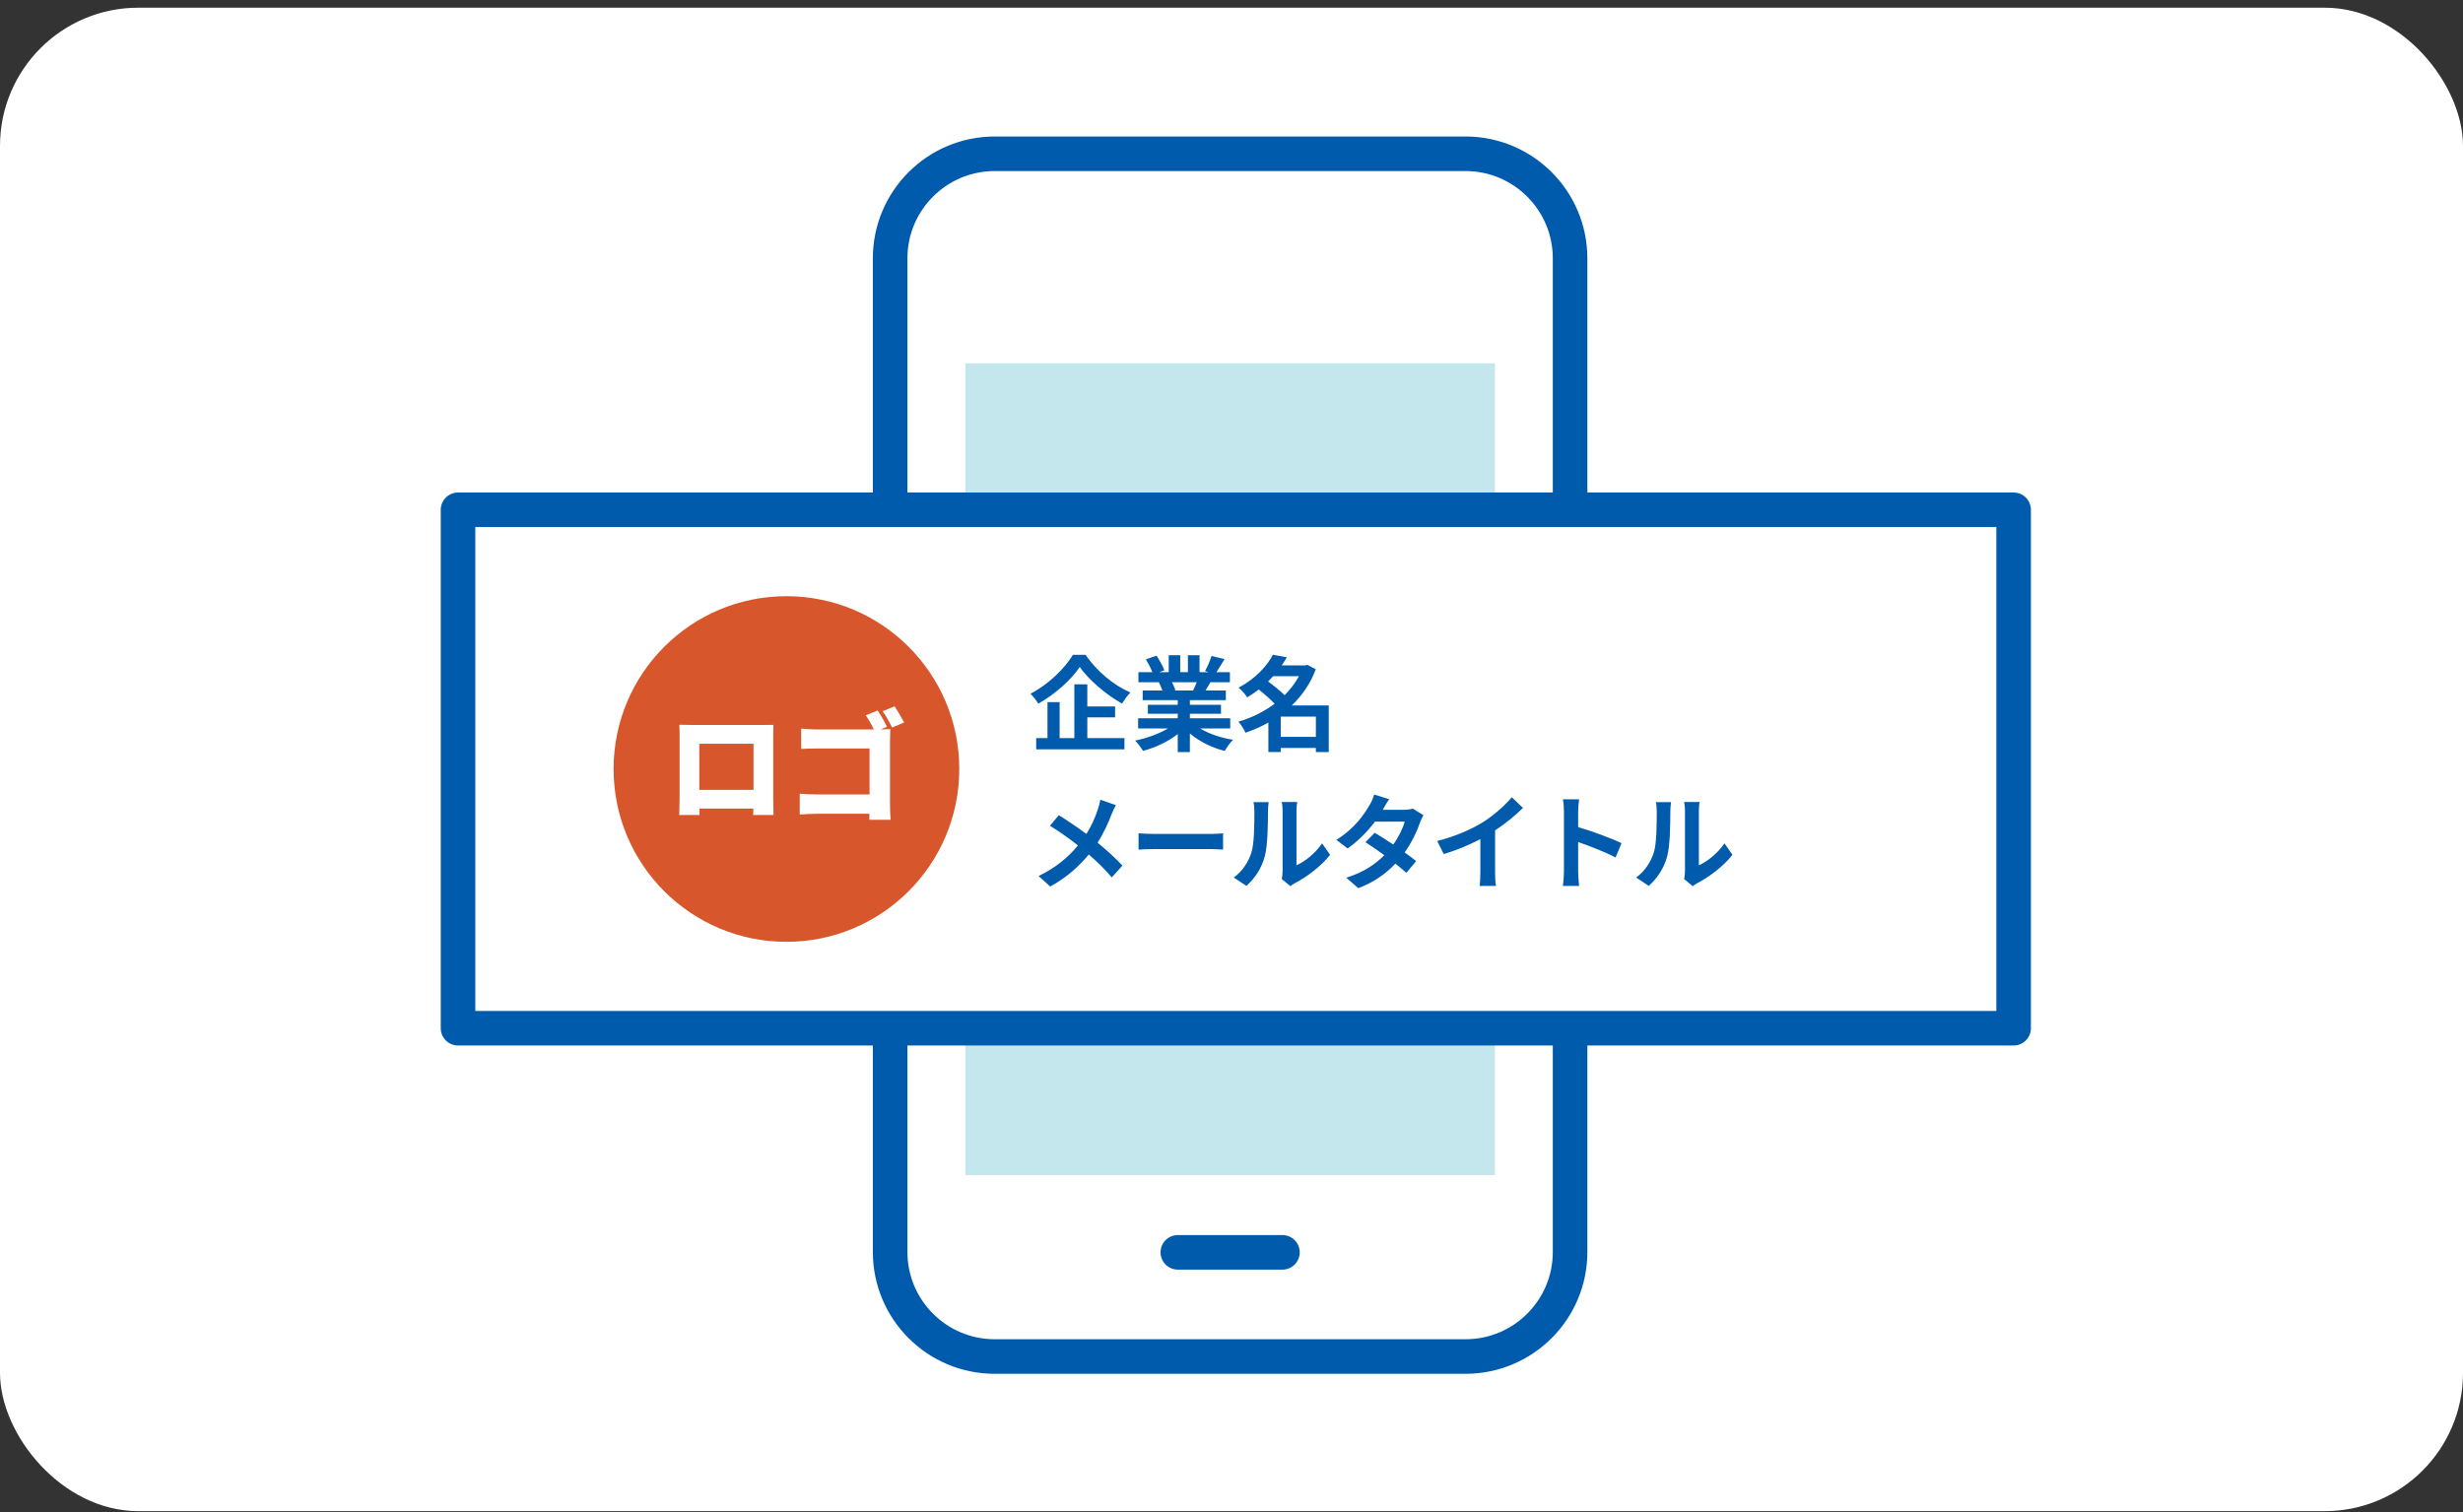<svg width="285" height="175" viewBox="0 0 285 175" fill="none" xmlns="http://www.w3.org/2000/svg">
<rect x="0" y="0" width="285" height="175" fill="#333333" stroke="none"/>
<rect y="0.891" width="285" height="174" rx="16" fill="white"/>
<path d="M181.678 30.101C181.678 23.417 176.258 17.997 169.573 17.997H115.105C108.42 17.997 103 23.417 103 30.101V145.094C103 151.778 108.42 157.195 115.105 157.195H164.306H169.573C176.258 157.195 181.678 151.778 181.678 145.094V30.101Z" fill="white"/>
<path d="M181.678 29.902C181.678 23.218 176.258 17.797 169.573 17.797H115.105C108.42 17.797 103 23.218 103 29.902V144.894C103 151.579 108.42 156.996 115.105 156.996H164.306H169.573C176.258 156.996 181.678 151.579 181.678 144.894V29.902Z" stroke="#005BAC" stroke-width="4" stroke-linecap="round" stroke-linejoin="round"/>
<path d="M172.982 42.041H111.703V136H172.982V42.041Z" fill="#C4E7ED"/>
<path d="M148.394 144.938H136.289" stroke="#005BAC" stroke-width="4" stroke-linecap="round" stroke-linejoin="round"/>
<rect x="53" y="59" width="180" height="60" fill="white" stroke="#005BAC" stroke-width="4" stroke-linejoin="round"/>
<circle cx="91" cy="89" r="20" fill="#D8562B"/>
<path d="M78.61 83.878C79.184 83.892 79.814 83.906 80.22 83.906H88.032C88.41 83.906 88.942 83.906 89.502 83.892C89.474 84.354 89.474 84.928 89.474 85.404V92.236C89.474 92.838 89.502 94.322 89.502 94.322H87.15C87.15 94.322 87.164 94 87.178 93.58H80.934C80.934 94 80.934 94.322 80.934 94.322H78.596C78.596 94.322 78.638 92.978 78.638 92.208V85.404C78.638 84.956 78.638 84.312 78.61 83.878ZM80.92 86.076V91.41H87.192V86.076H80.92ZM101.556 82.226C101.92 82.758 102.396 83.612 102.634 84.116L101.892 84.424C102.326 84.41 102.844 84.396 103.026 84.382C103.012 84.718 102.984 85.334 102.984 85.796V93.062C102.984 93.538 103.012 94.336 103.054 94.882H100.59C100.59 94.644 100.604 94.406 100.604 94.182H94.458C93.926 94.182 93.044 94.224 92.54 94.28V91.858C93.086 91.9 93.73 91.942 94.388 91.942H100.618V86.622H94.556C93.926 86.622 93.142 86.65 92.708 86.678V84.326C93.268 84.382 94.052 84.424 94.556 84.424H101.122C100.856 83.878 100.506 83.248 100.184 82.786L101.556 82.226ZM103.516 81.75C103.88 82.282 104.37 83.136 104.622 83.612L103.236 84.2C102.942 83.626 102.522 82.842 102.13 82.31L103.516 81.75Z" fill="white"/>
<path d="M129.116 93.18C128.96 93.456 128.732 93.984 128.612 94.26C128.252 95.208 127.712 96.42 127.004 97.524C128.06 98.388 129.068 99.312 129.884 100.176L128.648 101.544C127.808 100.56 126.944 99.72 125.984 98.892C124.928 100.164 123.548 101.496 121.52 102.6L120.176 101.388C122.132 100.44 123.548 99.276 124.736 97.848C123.872 97.164 122.72 96.312 121.496 95.568L122.516 94.344C123.476 94.932 124.736 95.796 125.708 96.516C126.32 95.556 126.728 94.608 127.04 93.66C127.148 93.348 127.28 92.868 127.328 92.556L129.116 93.18ZM131.744 96.444C132.176 96.48 133.052 96.516 133.676 96.516H140.12C140.684 96.516 141.212 96.468 141.524 96.444V98.328C141.236 98.316 140.624 98.268 140.12 98.268H133.676C132.992 98.268 132.188 98.292 131.744 98.328V96.444ZM148.316 101.736C148.364 101.508 148.412 101.172 148.412 100.848V93.852C148.412 93.312 148.328 92.856 148.316 92.82H150.104C150.092 92.856 150.02 93.324 150.02 93.864V100.14C150.992 99.72 152.18 98.772 152.984 97.608L153.908 98.928C152.912 100.224 151.184 101.52 149.84 102.204C149.576 102.348 149.432 102.468 149.324 102.564L148.316 101.736ZM142.76 101.556C143.816 100.812 144.464 99.708 144.8 98.688C145.136 97.656 145.148 95.388 145.148 93.936C145.148 93.456 145.112 93.132 145.04 92.832H146.804C146.792 92.892 146.72 93.42 146.72 93.924C146.72 95.34 146.684 97.872 146.36 99.084C146 100.44 145.244 101.616 144.224 102.528L142.76 101.556ZM160.748 92.496C160.448 92.916 160.148 93.456 160.004 93.72H162.44C162.812 93.72 163.22 93.672 163.484 93.588L164.708 94.344C164.576 94.572 164.42 94.896 164.312 95.196C163.988 96.168 163.388 97.452 162.536 98.652C163.052 99.024 163.52 99.372 163.868 99.66L162.728 101.016C162.404 100.716 161.96 100.344 161.468 99.948C160.412 101.064 159.044 102.084 157.172 102.792L155.78 101.58C157.856 100.944 159.188 99.972 160.184 98.976C159.404 98.4 158.612 97.86 158 97.476L159.068 96.384C159.704 96.744 160.46 97.236 161.216 97.74C161.84 96.876 162.356 95.832 162.536 95.088H159.104C158.264 96.204 157.148 97.356 155.936 98.196L154.64 97.2C156.74 95.892 157.856 94.248 158.456 93.204C158.648 92.916 158.9 92.364 159.008 91.956L160.748 92.496ZM166.304 97.332C168.452 96.78 170.216 96 171.548 95.184C172.784 94.416 174.152 93.216 174.932 92.268L176.228 93.504C175.316 94.404 174.164 95.34 173 96.108V100.956C173 101.484 173.024 102.228 173.108 102.528H171.212C171.26 102.24 171.296 101.484 171.296 100.956V97.116C170.06 97.764 168.536 98.412 167.06 98.844L166.304 97.332ZM180.968 100.848V93.948C180.968 93.528 180.932 92.928 180.848 92.508H182.72C182.672 92.928 182.612 93.456 182.612 93.948V95.724C184.22 96.192 186.524 97.044 187.628 97.584L186.944 99.24C185.708 98.592 183.908 97.896 182.612 97.452V100.848C182.612 101.196 182.672 102.036 182.72 102.528H180.848C180.92 102.048 180.968 101.328 180.968 100.848ZM194.876 101.736C194.924 101.508 194.972 101.172 194.972 100.848V93.852C194.972 93.312 194.888 92.856 194.876 92.82H196.664C196.652 92.856 196.58 93.324 196.58 93.864V100.14C197.552 99.72 198.74 98.772 199.544 97.608L200.468 98.928C199.472 100.224 197.744 101.52 196.4 102.204C196.136 102.348 195.992 102.468 195.884 102.564L194.876 101.736ZM189.32 101.556C190.376 100.812 191.024 99.708 191.36 98.688C191.696 97.656 191.708 95.388 191.708 93.936C191.708 93.456 191.672 93.132 191.6 92.832H193.364C193.352 92.892 193.28 93.42 193.28 93.924C193.28 95.34 193.244 97.872 192.92 99.084C192.56 100.44 191.804 101.616 190.784 102.528L189.32 101.556Z" fill="#005BAC"/>
<path d="M124.148 75.788H125.612C126.908 77.684 128.876 79.316 130.796 80.144C130.436 80.516 130.112 80.984 129.836 81.428C127.976 80.396 125.972 78.668 124.94 77.192C123.968 78.656 122.12 80.324 120.14 81.44C119.96 81.116 119.552 80.588 119.24 80.288C121.316 79.22 123.248 77.312 124.148 75.788ZM125.816 83.024V85.424H130.112V86.72H119.9V85.424H121.208V81.26H122.612V85.424H124.316V79.196H125.816V81.764H129.032V83.024H125.816ZM138.476 78.956H135.608C135.776 79.268 135.932 79.628 136.016 79.88L135.812 79.916H138.056C138.2 79.628 138.344 79.28 138.476 78.956ZM142.352 84.308H138.872C139.892 84.932 141.284 85.4 142.676 85.616C142.352 85.928 141.932 86.528 141.716 86.912C140.24 86.54 138.788 85.82 137.684 84.884V87.044H136.28V84.956C135.164 85.832 133.688 86.528 132.26 86.9C132.056 86.552 131.648 86 131.348 85.712C132.692 85.436 134.108 84.932 135.14 84.308H131.696V83.132H136.28V82.604H132.824V81.572H136.28V81.032H132.224V79.916H134.504C134.408 79.616 134.252 79.256 134.096 78.98L134.24 78.956H131.732V77.792H133.34C133.172 77.336 132.86 76.76 132.596 76.304L133.82 75.884C134.168 76.4 134.564 77.108 134.732 77.576L134.144 77.792H135.236V75.836H136.568V77.792H137.456V75.836H138.8V77.792H139.868L139.436 77.66C139.724 77.168 140.024 76.448 140.192 75.92L141.692 76.28C141.356 76.832 141.032 77.372 140.756 77.792H142.316V78.956H140.06C139.868 79.304 139.676 79.628 139.496 79.916H141.848V81.032H137.684V81.572H141.284V82.604H137.684V83.132H142.352V84.308ZM148.196 85.28H152.264V82.94H148.196V85.28ZM150.308 78.26H147.32C147.128 78.464 146.936 78.668 146.732 78.872C147.368 79.34 148.136 79.94 148.64 80.456C149.312 79.796 149.876 79.052 150.308 78.26ZM153.752 81.644V87.044H152.264V86.564H148.196V87.032H146.768V83.624C145.928 84.104 145.028 84.488 144.116 84.8C143.948 84.404 143.588 83.816 143.288 83.528C144.788 83.096 146.24 82.376 147.488 81.452C147.008 80.924 146.288 80.3 145.652 79.796C145.244 80.12 144.8 80.42 144.32 80.708C144.104 80.36 143.636 79.832 143.312 79.592C145.28 78.548 146.6 77.084 147.296 75.776L148.904 76.076C148.724 76.388 148.52 76.7 148.304 77.012H151.028L151.268 76.94L152.252 77.456C151.64 79.1 150.668 80.504 149.468 81.644H153.752Z" fill="#005BAC"/>
</svg>
